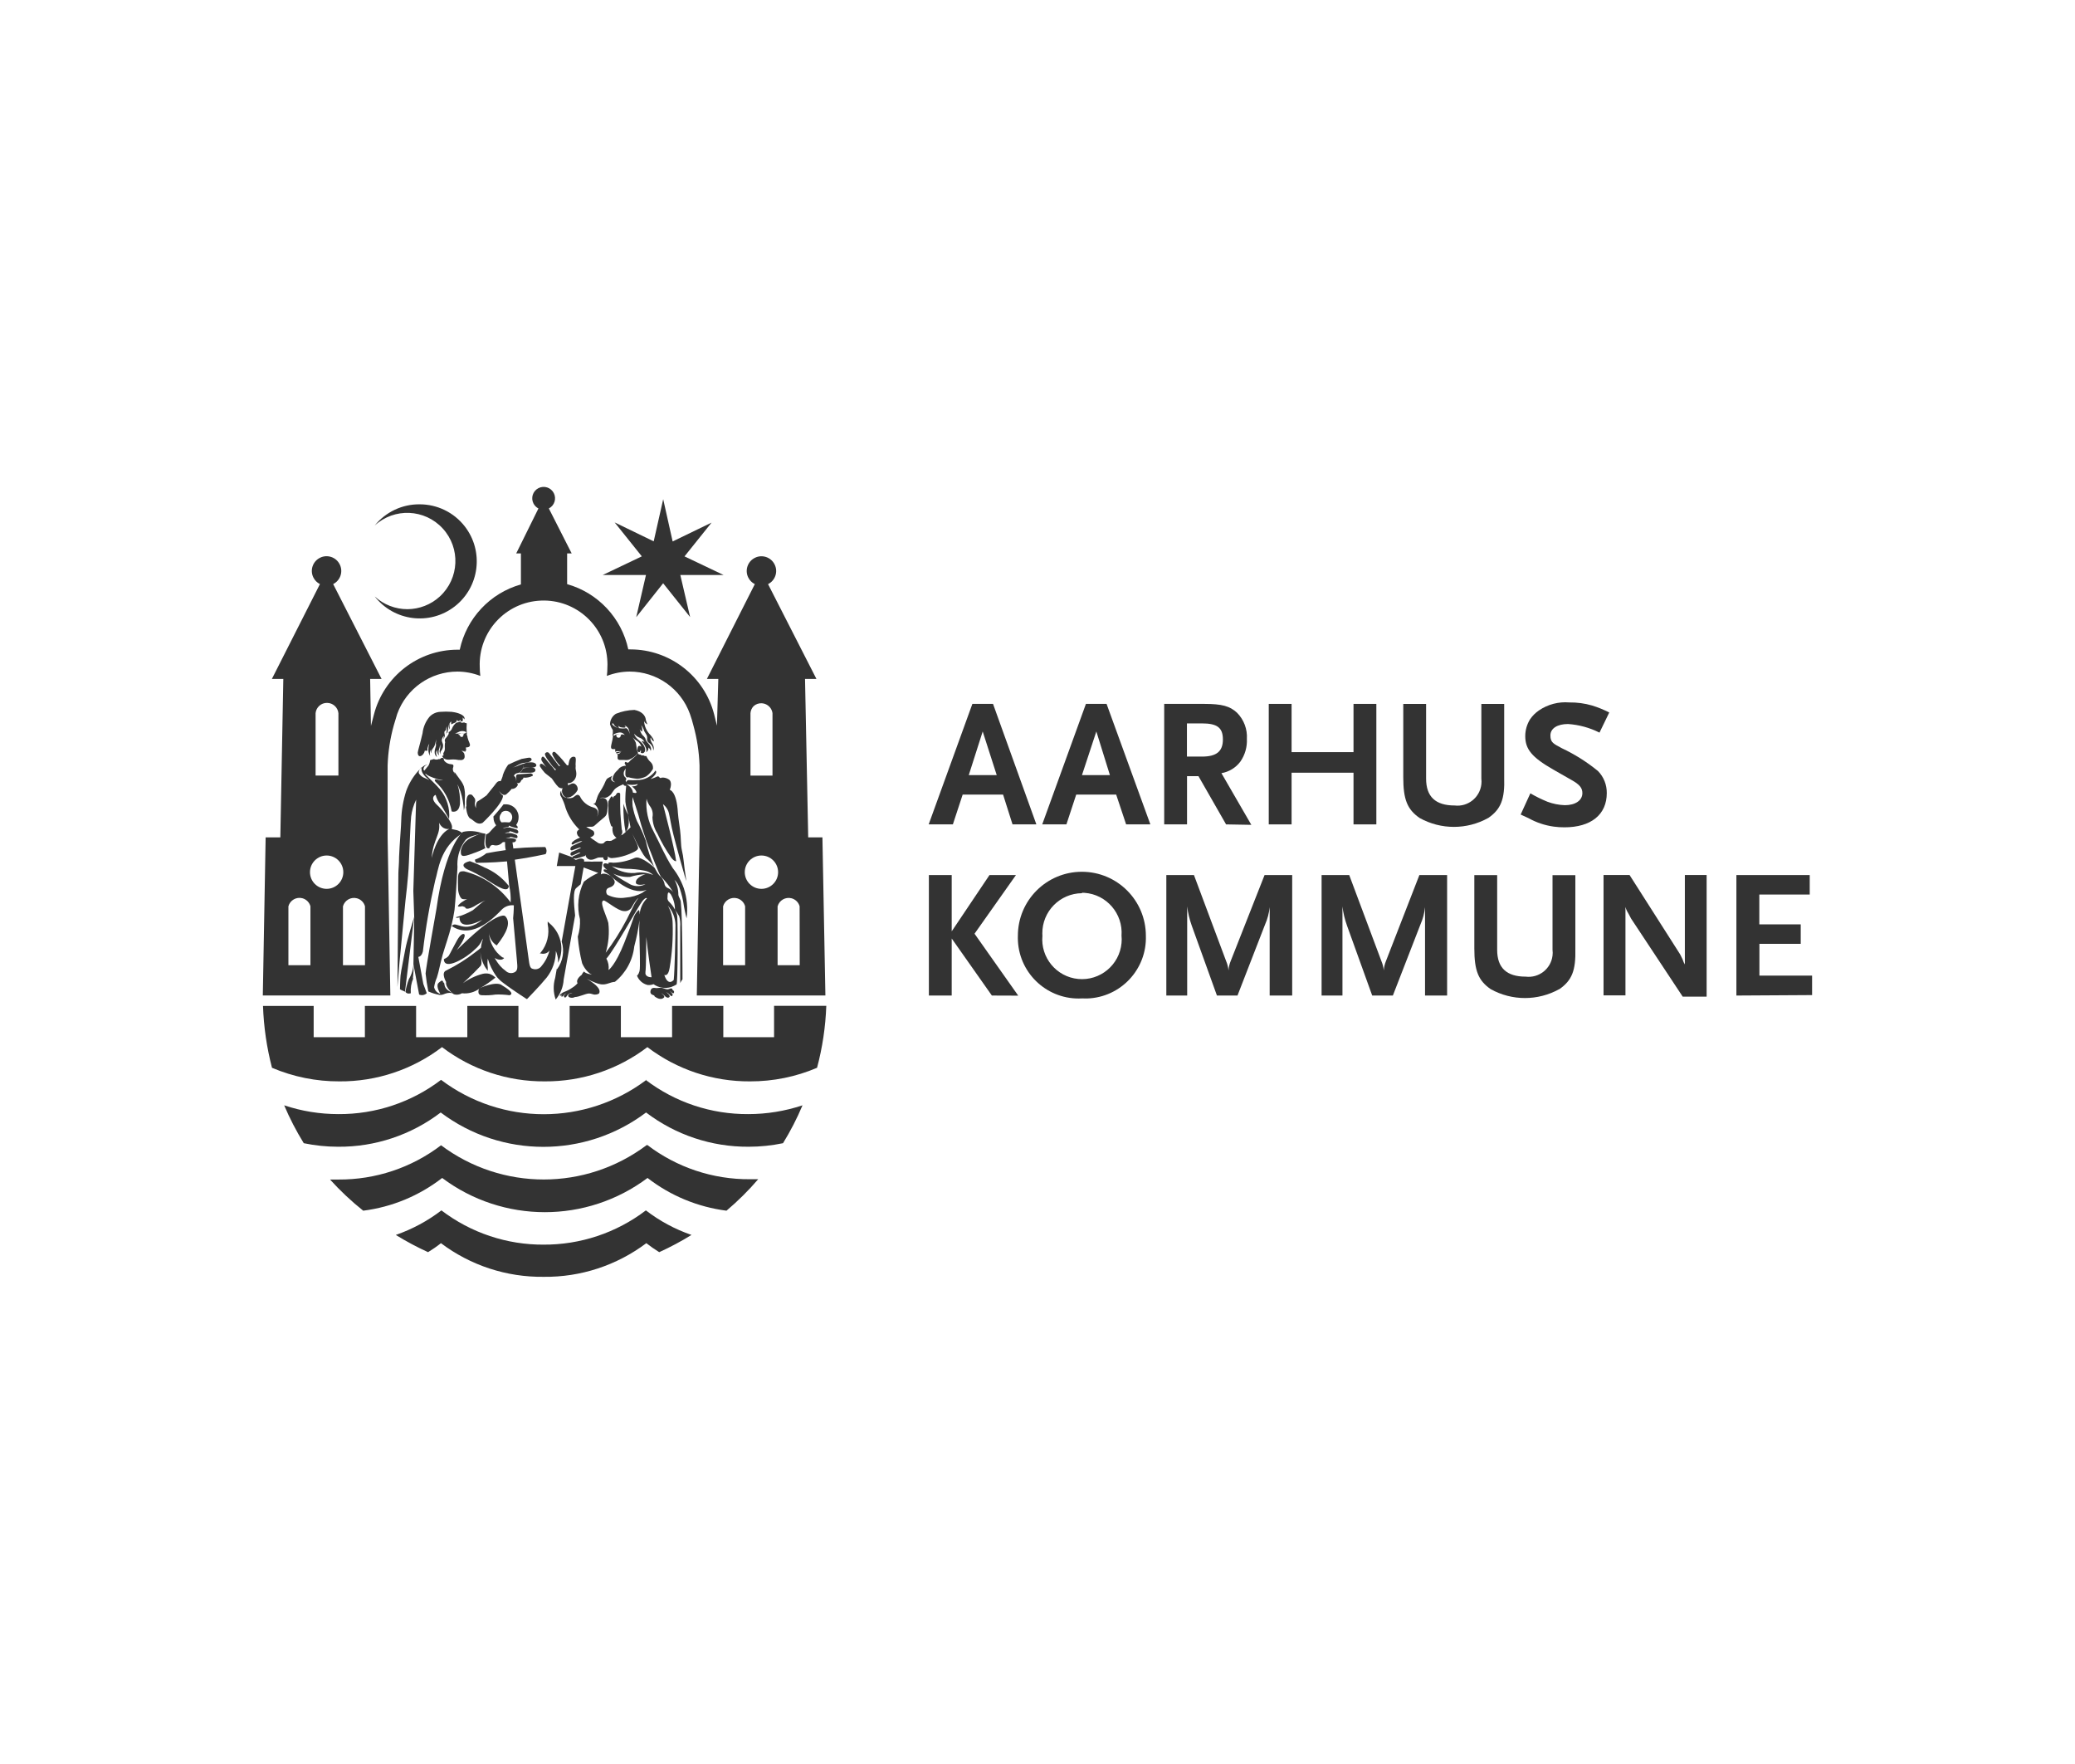 <?xml version="1.0" encoding="UTF-8"?><svg id="Layer_1" xmlns="http://www.w3.org/2000/svg" viewBox="0 0 410.81 349.13"><defs><style>.cls-1{fill:#333;stroke-width:0px;}</style></defs><path class="cls-1" d="M87.73,194.56v-.25l-.2-.23c-.3.14-.57.34-.79.59-.45.66.45,2.08.45,2.08-.63-.18-1.11-.69-1.24-1.33.09-.65.27-1.29.54-1.9.18-.52.36-1.26.54-2.06s.36-1.54.61-2.46c.52-1.78,1.26-3.82,1.69-5.62.28-1.08.5-2.17.66-3.28.2-1.94.43-5.58.56-7.97.03-.35.03-.71,0-1.06,0-1.77.6-3.49,1.69-4.88,1.02-.88,1.97-.72,3.14-1.29-1.2-.42-2.49-.5-3.73-.23,0,0-3.55,2.8-5.24,15.25,0,0-2.08,11.59-2.15,12.78.12,1.19.3,2.37.54,3.55.72.33,1.48.56,2.26.7.23,0,.54,0,1.08-.25.57-.22,1.2-.22,1.76,0-2.26-.97-1.74-1.72-2.03-2.26"/><path class="cls-1" d="M102.86,152.96h2.15c.63,0,1.02-.16.99-.59s-.93-.52-.93-.52l-1.56.25s-.18.66-.63.79"/><path class="cls-1" d="M123.1,164.25c0-.18-.32-2.8-.32-4.81v-2.26c0-.36-.63-.34-.75,0s-.43.43-.43.43c0,0-.18,0-.23.5,0-.38-.11-.36-.25-.47s-.68,1.04-.68,1.04v1.58c-.03,1.07.15,2.14.52,3.14.05.14.17.23.32.25-.08.52-.02,1.05.18,1.54.61.95.93.72.93.72,1.08-.9.79-1.24.77-1.6"/><path class="cls-1" d="M99.27,160.87c.24-.24.57-.37.9-.36.7.01,1.25.59,1.24,1.29,0,0,0,.02,0,.02-.01.39-.2.75-.52.97h-.25c-.45-.05-.9-.05-1.36,0h0c-.49-.5-.49-1.31,0-1.81M97.71,161.9c0,.53.19,1.05.52,1.47-.45.43-.88.88-1.29,1.36-.2.21-.45.37-.72.45,0,0-.52,3.12.66,2.71,0,0,.18-.75.81-.61.63.2,1.33,0,1.76-.5.29-.23,1.13,0,1.13,0,.66-.14,1.45.18,1.58-.43,0-.05,0-.11,0-.16-.52-.45-2.03-.23-2.03-.23.18-.07.37-.11.56-.14,0,0,.32,0,.34-.18.28.05.55.11.81.2.56.18.59,0,.63-.2-.02-.14-.08-.27-.18-.36-.35-.15-.71-.27-1.08-.36-.43-.04-.86-.04-1.29,0,.19-.08.39-.13.59-.16.2,0,.41,0,.38-.23.32.05.64.15.93.29.36.18.54.18.66.11s.11-.14.14-.18v-.11c-.04-.19-.16-.35-.34-.43-.47-.17-.96-.32-1.45-.43-.44.02-.87.09-1.29.2.26-.15.56-.23.86-.25.45,0,.38-.34.38-.34,0,0,0,.14.99.41.25,0,.88.41.7-.18-.08-.12-.17-.22-.27-.32.3-.42.46-.91.47-1.42.09-1.38-.96-2.57-2.34-2.66-.05,0-.09,0-.14,0-.17-.01-.33-.01-.5,0h0c-.66.9-1.45,1.76-2.01,2.42"/><path class="cls-1" d="M99.38,195.02c-1.22-.9-4.52.63-4.52.63,0,0-.59,1.38.61,1.36.89.04,1.78,0,2.67-.14.91-.03,1.83.02,2.73.14,1.4-.38-1.54-1.99-1.54-1.99"/><path class="cls-1" d="M80.25,187.88c-.27,1.56-.86,4.27-.95,5.24s-.11,2.71-.11,2.71c.36.23.84.38.99.47l1.83-14.86s-1.49,4.88-1.76,6.44"/><path class="cls-1" d="M103.54,151.97h1.49c1.06,0,1.4-.38.99-.81s-1.74-.2-1.74-.2l-1.02.36s.5,0,.25.7"/><path class="cls-1" d="M158.33,191.06h-4.38v-11.65c.33-1.2,1.57-1.91,2.77-1.59.77.21,1.38.81,1.59,1.59v.16l.02,11.5ZM150.75,175.95c-1.82,0-3.3-1.48-3.3-3.3,0-1.82,1.48-3.3,3.3-3.3,1.82,0,3.3,1.48,3.3,3.3h0c0,1.82-1.48,3.3-3.3,3.3M147.52,191.06h-4.36v-11.65c.33-1.2,1.57-1.91,2.77-1.59.77.21,1.38.81,1.59,1.59v11.65ZM148.58,141.17h0c.04-.53.26-1.02.63-1.4.94-.82,2.37-.73,3.19.21.29.33.48.75.54,1.19v.34h0v12.02h-4.36v-12.35ZM72.26,191.06h-4.36v-11.65c.33-1.2,1.57-1.91,2.77-1.59.77.21,1.38.81,1.59,1.59v11.65ZM64.67,175.95c-1.82,0-3.3-1.48-3.3-3.3s1.48-3.3,3.3-3.3,3.3,1.48,3.3,3.3h0c0,1.82-1.48,3.3-3.3,3.3M61.46,191.06h-4.36v-11.5c0-.05,0-.11,0-.16.33-1.2,1.57-1.91,2.77-1.59.77.21,1.38.81,1.59,1.59v11.65ZM62.48,141.53h0v-.36c.12-1.16,1.09-2.04,2.26-2.03,1.16,0,2.14.87,2.26,2.03h0v12.35h-4.52v-11.99ZM160.01,165.77l-.63-31.37h2.26l-9.58-18.77c1.44-.72,2.02-2.48,1.29-3.91-.72-1.44-2.48-2.02-3.91-1.29-1.44.72-2.02,2.48-1.29,3.91.28.56.73,1.01,1.29,1.29l-9.49,18.77h2.26l-.27,9.24-.56-2.26c-1.95-7.55-8.76-12.82-16.56-12.83h-.43c-1.33-6.22-5.99-11.19-12.11-12.92v-6.08h.9l-4.52-8.9c1.11-.57,1.55-1.93.98-3.04-.57-1.11-1.93-1.55-3.04-.98-1.11.57-1.55,1.93-.98,3.04.22.42.56.77.98.98l-4.4,8.9h.93v6.14c-6.12,1.73-10.77,6.7-12.11,12.92h-.43c-7.8,0-14.6,5.28-16.56,12.83l-.59,2.26-.16-9.31h2.26l-9.58-18.77c1.44-.72,2.02-2.48,1.29-3.91-.72-1.44-2.48-2.02-3.91-1.29-1.44.72-2.02,2.48-1.29,3.91.28.56.73,1.01,1.29,1.29l-9.51,18.77h2.26l-.59,31.37h-2.91l-.56,31.3h25.25l-.54-31.3v-14.25c.09-2.68.5-5.34,1.22-7.93.23-.75.45-1.47.68-2.26,1.81-5.03,6.58-8.38,11.93-8.38,1.55.01,3.08.3,4.52.86-.07-.58-.11-1.16-.11-1.74-.3-6.98,5.12-12.88,12.1-13.17,6.98-.3,12.88,5.12,13.17,12.1.02.36.02.71,0,1.07,0,.58-.03,1.16-.11,1.74,1.44-.56,2.97-.85,4.52-.86,5.34,0,10.12,3.35,11.93,8.38.25.7.47,1.42.68,2.26.72,2.59,1.13,5.25,1.22,7.93v14.25l-.54,31.3h25.46l-.59-31.3h-2.8Z"/><path class="cls-1" d="M112.21,157.88c.26.01.52-.04.77-.14.59-.3,1.07-.77,1.38-1.36.08-.5-.16-1-.61-1.24-.19-.09-.42-.09-.61,0-.25.1-.5.21-.75.34.16-.16,0-.5,0-.5.38.27,1.99-.45,1.67-2.26-.06-.22-.09-.45-.11-.68.03-.26.03-.53,0-.79,0-.34.11-.95,0-1.24s-.5-.23-.68-.16c-.66.29-.66,1.33-.75,1.65h-.2c-.14,0-.16-.16-.32-.32-.19-.2-.36-.41-.52-.63-.14-.18-1.04-1.17-1.47-1.56s-.66,0-.68.23.75,1.4.75,1.4c.63.86.81.93.81.93l-.18.14-.81-1.06s-.93-1.26-1.24-1.6c-.19-.18-.49-.17-.67.03-.03.03-.06.07-.08.11-.2.43,1.13,2.03,1.13,2.03.28.44.63.82,1.04,1.13l-.2.18c.11,0-1.04-1.31-1.04-1.31-.47-.47-.84-1.08-1.2-1.36s-.61.43-.38.77.25.43.59.88,1.4,1.45,1.4,1.45h0c-.51-.6-1.09-1.13-1.72-1.6-.59-.41-.75.11-.61.41.28.43.59.84.93,1.22.16.18,1.31,1.02,1.4,1.13l.52.75c.24.35.51.67.81.97,0,0,.5.34.81.18-.33.71-.02,1.56.69,1.89.02.01.05.02.07.03"/><path class="cls-1" d="M127.75,175.05c-1.09.56-2.41.46-3.41-.25-1.02-.55-2.01-1.18-2.94-1.87,1.03.5,2.18.72,3.32.66,1-.31,2.03-.49,3.07-.54,0,0-2.01.61-1.9,1.69,0,.41.9.52,1.83.29M113.55,169.92c.24.06.49.06.72,0l1.17-.38c.38-.11.36,0,.47-.34.06.56.52.99,1.08.99.75,0,1.15-.47,1.72-.45h.72c0,.23.11.38.11.38.59.47.97-.16.72-.63.23.22.52.36.84.38.94-.06,1.86-.24,2.76-.54.77-.27,2.26-.84,2.44-1.31s-.59-1.67-.88-2.46c-.11-.32-.16-.36-.34-.81.14.34.47,1.04.86,1.83l.18.38c.29.54.59,1.11.88,1.58.24.45.52.87.84,1.26.62.52,1.17,1.12,1.65,1.78-.71-1.67-1.26-3.4-1.65-5.17-.47-1.33-1.05-2.62-1.72-3.86-.41-.96-.7-1.97-.88-3-.06-.59-.06-1.19,0-1.78,0,0,1.29,3.86,1.42,4.52s1.47,4.74,1.74,5.33,2.03,5.42,2.48,5.94c.33.32.64.65.93,1.02.55.65,1.04,1.34,1.49,2.06-.31-.4-.72-.72-1.2-.9-.33-.18-.54-.53-.56-.9-.12-.45-.35-.87-.66-1.22-.27-.23-.51-.51-.7-.81-.2-.32-.41-.7-.61-1.06-.63-.56-1.31-1.06-2.03-1.49-.88-.43-1.31-.66-1.94-.41-1.31.57-2.72.89-4.16.93-1.76-.27-.68.54-.68.54,1.01.41,2.09.63,3.18.66,1.21,0,2.42.13,3.61.36.67.11,1.29.42,1.78.88-1.15-.5-2.43-.64-3.66-.41-1.79.12-3.55-.47-4.9-1.65-1.58-.72-1.4.25-1.17.5.18.21.38.39.61.54-1.11-.38-.59.34-.59.34.44.23.86.5,1.24.81,2.98,2.76,5.13,3.21,6.41,3,.24-.08.49-.13.75-.14-.3.11-.58.28-.81.5-1.03.56-2.17.89-3.34.97-1.22.2-2.48.01-3.59-.54-.34-.27-.43-1.2.25-1.4s1.13-.56,1.17-1.11-.84-1.26-.84-1.26c-1.38-.77-1.9-.27-1.9-.27l.36-2.55h-1.76c-.26.03-.51.03-.77,0h-1.15v-.38h0l-.38-.2c-.16-.02-.33-.02-.5,0l-.77.25-.47-.27ZM124.36,161.34c.11.52.27,1.56.47,2.44-.33.33-.68.65-1.04.95.99-.84.68-2.85.56-3.39M124,155.2c.74.23,1.52.23,2.26,0-.11.5-1.17.47-1.17.47.33.23.61.53.81.88.45.72-.61.32-.61.32,0-.97-1.29-1.67-1.29-1.67M133.17,182.75c-.02-1.22-.34-2.42-.95-3.48.95,1.07,1.48,2.45,1.51,3.88,0,2.53-.16,9.03-.34,10.82,0,0-1.11,1.4-1.87-.99,0,0,.77.47,1.06-1.4.49-2.92.69-5.89.59-8.85M127.78,192.44c.14-.52.18-6.96.18-6.96.2,2.42,1.04,7.97,1.04,7.97-.97,0-1.33-.52-1.2-1.04M126.62,180.95c0-.45,0-.75-.2-.79-.5.46-.87,1.06-1.06,1.72-.36,1.11-.68,1.97-1.76,4.74-1.78,4.52-3.12,5.4-3.12,5.4.11-.78-.04-1.57-.43-2.26,1.6-1.72,6.44-10.59,7.16-11.43s.88-.5.88-.5c-.84.84-1.35,1.95-1.45,3.14M120.46,182.77c-.32-1.38-1.94-4.38-.93-4.52.43,0,2.85,2.1,3.98,2.1.68.09,1.34-.26,1.63-.88.84-1.51,1.26-1.72,1.26-1.72-.41.53-.76,1.11-1.04,1.72-.38.79-.86,1.65-1.31,2.6-1.2,2.28-2.58,4.47-4.13,6.53.57-1.9.75-3.9.52-5.87M110.23,191.76l-.32,1.83c-.42,1.4-.38,2.9.11,4.27.94-1.12,1.5-2.51,1.58-3.98.27-1.6,1.31-7.39,2.26-12.65-.27-2.51-.43-4.86.2-5.42s1.11-.93.9-.77c.36-1.99.59-3.32.59-3.32l2.89,1.08c-1.02.45-1.98,1.03-2.85,1.74-1.14,2.3-1.41,4.93-.77,7.41.07,1.17-.08,2.34-.43,3.46.14,1.78.43,3.54.86,5.26,0,0,.7,1.74,1.94,2.26,0,0-1.33-.2-1.56-.63-.2.19-.36.42-.47.68,0,0-1.26.86-.81,1.65-.3.35-.65.64-1.04.88-.5.35-1.03.63-1.6.84-.33.13-.63.34-.86.61,0,.18,0,.2.14.14.13-.15.29-.28.47-.36-.41.23-.38.45-.25.56h0s.23,0,.38-.29c.13-.2.33-.34.56-.38,0,0-.72.32-.45.72s.61-.36.7-.45c.27-.22.6-.36.95-.38-.9.27-.99.43-.75.84.39.21.86.21,1.24,0,.81,0,2.01-.66,2.78-.7q.29,0,.77.16c.47.16,1.06,0,1.22-.18.5-.95-1.17-2.03-1.47-2.26s-1.02-.66-1.02-.66c.57.32,1.15.59,1.76.81.35.15.73.26,1.11.32,1.13.14,1.69-.41,2.76-.5,2.15-1.74,3.52-4.25,3.82-7,.46-1.71.81-3.46,1.04-5.22-.07,1.21-.07,2.43,0,3.64,0,1.33.2,5.76,0,6.48s-.5.88-.5.88c.36.92,1.14,1.62,2.1,1.85.4.04.8-.01,1.17-.16,1.02.72,2.31.93,3.5.56.37-.13.72-.3,1.06-.5.25-.14.27-11.52.16-13.03.02-.63-.14-1.25-.47-1.78-.28-.56-.66-1.07-1.11-1.51-.3-.24-.44-.62-.36-.99,0-1.15.25-1.04.63-.56.55.92.84,1.98.84,3.05.3.42.58.86.84,1.31.19.68.26,1.39.2,2.1v11.14c.11-.27.27-.52.45-.75,0,0,0-12.51-.32-15.16,0-.68-.41-.99-.5-1.58,0-1.04-.26-2.05-.77-2.96.46.46.81,1.01,1.02,1.63.41,1.18.7,2.4.86,3.64.16.93.52,2.37.52,2.37.27-2,.08-4.04-.54-5.96-.31-.86-.69-1.69-1.15-2.48-.45-.77-.93-1.36-1.06-1.54-1.78-2.89-2.01-3.79-3.82-7.3-1.07-1.96-1.54-4.19-1.36-6.41.15.59.42,1.15.79,1.63.39.6.53,1.33.38,2.03.04,1.14.37,2.24.97,3.21.78,1.69,1.71,3.31,2.78,4.83.61.77.95.66.95.66-.34-2.69-2.62-11.29-2.62-11.29.66.51,1.1,1.24,1.24,2.06.14.52.38,2.26.84,4,.61,2.46,2.44,9.03,2.55,9.15-.66-4.34-.47-4.34-.88-6.08-.25-1.06-.16-2.55-.36-4-.32-2.26-.41-3-.43-3.43-.25-4.34-1.6-4.52-1.6-4.52.61-1.65-.18-2.06-.18-2.06-.41-.28-.9-.41-1.4-.38-.56.36-.43-.47-.99-.18s-1.24.47-1.24.47c1.67-1.29.97-1.67.97-1.67-.82,1.21-2.2,1.91-3.66,1.87-.54.05-1.09.05-1.63,0-.27,0-.41.2-.52.47.01-.13-.03-.26-.11-.36.14-.18.23-.36,0-.61-.11-.08-.2-.18-.27-.29-.14-.32-.14-.69,0-1.02.2-.32.47-.56.47-1.02-.5-.03-.99.12-1.38.43-.25.27-.43.5-.77.81-.31.34-.52.76-.61,1.22-.14.54.54.81.54.81,0,0-1.38-.18-.56-1.33-.14.14-.66.34-.99.56s-.52.93-.7,1.26c-.22.45-.47.89-.75,1.31-.39.56-.65,1.2-.77,1.87.24-.25.53-.45.86-.59.28-.07.58-.07.86,0q.32,0,.88-.41c.56-.41.7-1.13,1.38-1.58s.99-.5,1.38-.7c.02.14.12.25.25.29.09.04.2.04.29,0,0,.47-.14,1.29-.14,2.08-.02.38-.02.75,0,1.13.11.88.31,1.75.59,2.6-.43-.7-.76-1.46-.97-2.26-.07,1.89.07,3.78.41,5.65l-.68.54h-.16l-.54.41h-.14c-.36.23-1.15.68-1.31.75-.25.05-.5.05-.75,0-.34,0-.5.2-.72.43s-.9.16-1.13,0l-1.13-.77-.45-.34c.41-.11.75-.34.81-.68.01-.21-.05-.42-.18-.59h0l-1.42-.79c1.04-.11,1.24.11,1.69-.29s1.31-1.15,1.97-1.69.5-1.58.63-2.26c0-2.46-2.26-1.17-2.26-1.17l-.2.63c0,.11-.41.2-.47.16.9.4,1.3,1.46.9,2.36-.04.08-.08.16-.13.24,0,0,.77-1.4-.7-1.83-1.17-.31-2.15-1.12-2.67-2.21-.56-.75-1.04.16-1.51.29-.38.12-.79.12-1.17,0-.39-.07-.72-.32-.88-.68-.1-.23-.15-.47-.14-.72-.28.35-.28.85,0,1.2.38.72.67,1.47.88,2.26.52,1.49,1.36,2.85,2.46,3.98l.23.23c-.23.11-.41.32-.47.56-.02.44.23.85.63,1.04h0c-.36.15-.7.33-1.04.52-.36.25-.59.45-.63.66s.2.34.61,0l1.08-.43c.14-.04.29-.04.43,0,0,0-1.63.72-1.9.88-.29.11-.48.39-.47.7.03.15.18.24.33.2.02,0,.04-.01.06-.02l1.26-.47c.38-.14.32,0,.47,0l-1.9.84c-.13.1-.21.26-.2.43,0,.15.12.27.27.27.04,0,.08,0,.12-.02l1.17-.52c.13-.07.29-.07.43,0,0,0-1.51.68-1.56.72-.02.05-.02.11,0,.16l-2.67-.95-.47,2.67h3.68s-1.56,8.4-2.71,14.95c.58,1.86.25,3.89-.9,5.47"/><path class="cls-1" d="M92.25,159.67s.16,2.01.88,2.37,1.31,1.38,2.42.84c0,0,4.04-3.79,4.04-5.38-.36-.24-.63-.59-.77-.99.34.7,1.02,1.08,1.45.7.99-.88.99-1.04.99-1.04.55.03,1.05-.29,1.26-.79-.01-.19-.1-.36-.25-.47.66.45.93-.45.93-.45.17-.09.32-.23.41-.41v-.11c.65.05,1.3-.08,1.87-.38v-.23c0-.07-.36-.23-.36-.23,0,0-2.44.16-2.6.18-.54.14-.27.61-.29.93.01.19-.05.37-.16.52.16-.25.16-.56,0-.81-.14-.32-.38-.2-.29-.41s.27-.43.84-.52.97-.86,1.02-1.45c0-.16,0-.23-.14-.27s-.84.23-1.04.36c-.34.14-.68.24-1.04.32.24-.06.48-.15.7-.27.39-.25.8-.46,1.24-.61.2,0,.93-.16,1.15-.16,1.22-.41.63-.9.36-.93s-1.42.25-1.6.25c-.91.34-1.8.72-2.67,1.15-.45.62-.8,1.31-1.04,2.03,0,.29-.43,1.22-.43,1.22-.61-.14-.93.45-1.15.75s-1.47,1.85-1.67,2.08c-.6.44-1.21.86-1.85,1.24-.24.38-.3.84-.18,1.26-.24-.31-.33-.7-.25-1.08.07-.25.07-.52,0-.77l-.32-.45-.25-.29s-1.33-.86-1.11,2.26"/><path class="cls-1" d="M99.99,166.74c0,.45,0,.97.14,1.54-1.4.18-2.76.43-3.84.63-.68.54-1.44.97-2.26,1.26h0c0,.36.18.63.32.63s2.96,0,6.03-.29l.43,4.81h0c.24,1.09.34,2.21.29,3.32h0c-2.26-3.08-5.53-5.26-9.24-6.17-.66,0-1.06,0-1.17,1.02-.04.83-.04,1.66,0,2.48,0,.68.38,1.83.84,1.99.32.07.65.07.97,0-.28.12-.54.28-.79.45-.39.22-.74.51-1.02.86-.23.38.84.11.84.11l.56.2s0,.77,1.74-.14c.72-.46,1.47-.86,2.26-1.2-.36.18-.69.41-.99.68-.56.45-.95.84-1.49,1.26-1.06.62-2.2,1.09-3.39,1.4.23.25.75,0,.75,0,0,2.98,4.52.5,4.52.5-3.68,3-5.15,0-6.05,1.24,4.27,2.89,8.92-2.26,9.85-3.21.63-.67,1.53-1,2.44-.9,0,0,0,1.13-.14,2.55h0c.38,4.31.7,7.88.75,8.38.14,1.4.14,1.92-.36,2.26-.58.36-1.33.29-1.83-.18-.42-.3-.81-.65-1.15-1.04h0c-.41-.48-.76-1-1.06-1.56.4.29.89.41,1.38.34h0c.11-.03.2-.07.29-.14l.2-.16-.23-.14h-.11c-1.59-1.15-2.58-2.96-2.69-4.92.09,1.05.67,1.99,1.56,2.55,2.06-2.6,2.82-4.52,1.74-5.74-.47-.56-2.26.43-3.34,1.17s-1.58,1.15-2.85,2.26-3.48,3.25-3.48,3.25c0,0,2.55-3.37,1.2-3.21-.86.41-1.33,1.72-2.06,3-.72,1.29-.56,1.45-1.67,1.99,0,2.39,4.52-.29,6.12-1.92.7-.56,1.24-1.29,1.56-2.12v.23c-.18.5-.29,1.01-.34,1.54-.28.27-.58.51-.9.72l-.2.16c-1.8,1.41-3.75,2.63-5.8,3.64-1.06.45,0,2.26,0,2.26-.2,1.22,1.54,2.44,1.54,2.44.54.16,1.12.08,1.6-.2,1.24.14,2.5-.2,3.5-.95,1.09-.64,2.13-1.35,3.12-2.15-.33-.34-.74-.6-1.2-.75-.43-.1-.88-.1-1.31,0-1.42.37-2.75,1.01-3.93,1.87,0,0,1.83-1.65,3.48-3.41.47-.52,0-1.65,0-2.76.07,1.12.42,2.2,1.04,3.14l.41.56v-.68c-.08-.57-.08-1.15,0-1.72.36,1.21.91,2.35,1.63,3.39h0c.37.5.81.94,1.31,1.31.99.77,2.51,1.81,3.57,2.51h0l1.17.77h.11s2.6-2.67,3.88-4.25c1.17-1.5,1.81-3.36,1.81-5.26.21.54.36,1.1.43,1.67v.68l.27-.63c.37-1.01.48-2.1.32-3.16-.24-1.57-1.05-3-2.26-4.02l-.38-.36v.52c.41,1.99-.1,4.05-1.38,5.62l-.18.18h.23c.63.18,1.31-.05,1.69-.59-.28,1.12-.81,2.16-1.56,3.05-.38.57-1.09.81-1.74.59-.54-.11-.66-.63-.84-2.03-.11-.93-1.69-12.24-2.73-19.58,3.12-.43,6.1-1.11,6.1-1.11,0,0,.23-.34.18-.72s-.2-.7-.34-.68-3.09,0-6.23.29l-.2-1.45h.32-1.15c-.2,0-.4.03-.59.11"/><path class="cls-1" d="M81.74,193.66c.14-1.01.18-2.03.11-3.05,0,1.13-.32,2.24-.9,3.21-.31.81-.54,1.65-.68,2.51,0,0,.23.52,1.06.29-.08-1.01.09-2.03.5-2.96"/><path class="cls-1" d="M95.32,164.91s-1.85.77-2.48,1.17c-.82.51-1.4,1.32-1.6,2.26,0,.75-.16,1.49,1.65.86,3.3-1.15,3.23-1.38,3.23-1.38-.5-.36,0-2.78,0-2.78l-.88-.16"/><polygon class="cls-1" points="119.33 113.82 127.87 113.82 127.89 113.82 125.97 122.13 125.97 122.18 125.97 122.15 125.97 122.18 125.99 122.13 131.28 115.47 131.3 115.47 136.63 122.15 134.69 113.82 134.69 113.82 143.25 113.82 135.52 110.14 140.88 103.45 133.17 107.18 131.3 98.82 129.42 107.16 121.72 103.43 121.7 103.43 127.05 110.11 127.05 110.14 119.33 113.82"/><path class="cls-1" d="M127.98,226.71c-12.05,9.03-28.61,9.03-40.66,0-5.84,4.45-12.99,6.83-20.33,6.78h-1.65c2.02,2.23,4.22,4.3,6.57,6.17,5.7-.72,11.09-2.96,15.63-6.48,12.05,9.03,28.61,9.03,40.66,0,4.54,3.52,9.94,5.75,15.63,6.48,2.26-1.91,4.36-3.99,6.28-6.23h-1.63c-7.34.06-14.49-2.33-20.33-6.78"/><path class="cls-1" d="M91.86,145.28c-.27,0-.41-.2-.77-.11-.33.07-.67.07-.99,0,.21-.05.42-.13.61-.23.5-.3,1.12-.3,1.63,0,0,0-.23.32-.5.27M91.64,145.82c-.12.09-.29.09-.41,0-.23,0,0-.34-.56-.41.11-.08.23-.13.36-.16.25-.1.52-.1.77,0,0,0,0,.41-.18.47M91.14,142.8c-.24.15-.51.23-.79.25-.35.28-.63.63-.81,1.04-.06.21-.18.41-.34.56-.11.12-.24.22-.38.29.03.12.03.24,0,.36-.13.27-.3.52-.5.75-.21.17-.3.44-.25.7.14.2,0,.27,0,.54-.02.28-.02.56,0,.84.01.3-.06.59-.23.84-.1.16-.1.36,0,.52-.09.08-.2.13-.32.16.36.86,1.36.75,1.76.7.29-.02.59-.02.88,0,.4.08.81.12,1.22.11.84-.16.59-.95.54-1.22s-.54-.63-.54-.63c.25.1.52.16.79.18v-.2h-.34c-.26-.02-.53-.02-.79,0,.42-.05.84-.05,1.26,0l-.07-.63c1.04,0,.84-.59.7-.93-.15-.33-.27-.67-.36-1.02,0-.29-.16-.54-.16-.59.03-.14.03-.29,0-.43-.05-.6-.05-1.21,0-1.81-.19-.02-.38-.08-.54-.18-.21.09-.45.09-.66,0"/><path class="cls-1" d="M127.98,213.76c-12.03,9.07-28.62,9.07-40.66,0-5.84,4.45-12.99,6.83-20.33,6.78-3.65,0-7.27-.58-10.73-1.74h0c1.1,2.6,2.4,5.1,3.88,7.5,2.23.46,4.5.7,6.78.7,7.34.06,14.49-2.33,20.33-6.78,12.03,9.07,28.62,9.07,40.66,0,5.84,4.45,12.99,6.83,20.33,6.78,2.28,0,4.55-.24,6.78-.7,1.48-2.4,2.77-4.9,3.86-7.5-3.46,1.15-7.08,1.74-10.73,1.74-7.34.05-14.49-2.33-20.33-6.78"/><path class="cls-1" d="M84.63,148.62c0-.17,0-.33,0-.5.07-.33.19-.64.36-.93-.56,1.9.32,2.55.18,2.46-.15-.44-.09-.93.18-1.31,0,0-.14.61,0,.77.03-.35.15-.69.36-.97.23-.27.38-.58.45-.93.05-.3.15-.59.29-.86-.1.25-.15.52-.16.79.04.2.04.41,0,.61-.18.54-.54,1.56.25,2.12,0,0-.43-.86,0-1.4,0,0,0,.86.38,1.04-.12-.39-.12-.81,0-1.2.13-.3.19-.62.18-.95.09.32.09.65,0,.97-.14.32-.09.7.14.97-.1-.23-.05-.49.11-.68.3-.35.43-.81.36-1.26-.14-.56-.52-.81.16-1.72-.06.34-.06.69,0,1.04-.04-.15-.04-.3,0-.45.14-.54.29-.38.14-.97s.29-.72.29-.72c-.02.09-.02.18,0,.27-.01.1-.01.21,0,.32.01.13.01.26,0,.38.07-.31.07-.64,0-.95,0-.27.06-.55.18-.79-.03.19-.03.38,0,.56v.72c0,.23.2,0,.23-.59s.18-.63.14-1.02c.25.29,0,1.02,0,1.02.36-.45.18-.66.14-1.04s.34-.59.34-.59v.56s.5-.23.5-.23c0,0,.63-.14.63-.68,0,0,.27.61.68,0,0,.12.06.24.16.32.52.18.29-.77.29-.77.09.06.17.14.23.23.27.38.11-.29.11-.29-.36-.68-1.83-.99-2.51-1.06-.75-.06-1.51-.06-2.26,0-.79.04-1.54.38-2.1.95-.78.93-1.27,2.07-1.4,3.28-.45,1.99-.95,3.55-.95,3.82,0,1.33,1.26.61,1.38-.36"/><path class="cls-1" d="M95.75,171.62c-1.49-.72-2.73-1.15-2.73-1.15-2.26.56-.86,1.45-.54,1.6,1.45.64,2.85,1.39,4.18,2.26,1.67,1.06,4,2.6,4.07,1.04-1.3-1.66-3.03-2.95-4.99-3.73"/><path class="cls-1" d="M80.68,120.59c-2.41,0-4.73-.89-6.5-2.53,3.83,4.92,10.92,5.81,15.85,1.98,4.92-3.83,5.81-10.92,1.98-15.85-2.15-2.76-5.45-4.37-8.95-4.36-3.44-.03-6.71,1.52-8.88,4.2,3.88-3.56,9.91-3.3,13.47.58,3.56,3.88,3.3,9.91-.58,13.47-1.75,1.61-4.05,2.5-6.43,2.51"/><path class="cls-1" d="M84.93,154.38l-.77-.34c-.51-.16-.94-.5-1.22-.95-.18-.43.32-1.02.54-1.2s-.75.81,1.45,2.46M86.8,162.61c.77,1.85,2.15,1.47,2.15,1.47-2.57,1.22-3.48,5.76-3.48,5.76.23-3.73,1.94-4.74,1.4-7.21M83.84,152.33c0-.7.52-.88.84-1.02-.44.09-.84.3-1.15.61-.3.25-.58.52-.84.81-.98,1.12-1.75,2.42-2.26,3.82-.6,1.87-.94,3.82-.99,5.78,0,1.06-.34,4.83-.43,7.25,0,1.58-.14,2.6-.14,3.34s-.18,22.45-.18,22.45l.41-4.99,1.17-12.06s.56-4.52.68-7.5.34-8.4.45-9.19c.14-1.16.48-2.29.99-3.34l-.56,18.07s.14,3.91.18,5.33c0,0-.16,8.79-.16,9.17l1.13,6.01c.51.23,1.11.12,1.51-.27l-.68-1.83-.99-5.35c.2-.03.38-.13.52-.27.18-.23.31-.5.38-.79.55-4.73,1.37-9.43,2.44-14.07.61-1.83.84-6.55,5.4-9.35-.41-.36-.91-.6-1.45-.68-.9-.16-.68-.23-.68-.23.34-.56-.61-1.9-.61-1.9-.73-1.13-1.59-2.16-2.57-3.07-1.13-1.31,0-1.72,0-1.72.17.71.51,1.37.99,1.92.45.63,1.67,2.87,1.67,2.87.2-2.11-.44-4.21-1.78-5.85-.48-.57-1-1.11-1.54-1.63l-.54-.52c-.25-.23-.77-.75-.81-.81s0-.11,0-.18c.26.24.57.43.9.56,1.78.77,3.55,1.13,4.52.36.26-.31.34-.74.23-1.13-.25-.32-.31-.76-.14-1.13,0-.23.16-.47-.45-.52-.53-.03-1.03-.28-1.36-.7-.07-.18-.11-.37-.14-.56-.13.03-.27.03-.41,0,0,0-.27.34-.5.23-.31.16-.68.16-.99,0l-.75.23c-.03.37-.14.73-.32,1.06l-.84,1.02"/><path class="cls-1" d="M107.72,246.38c-7.34.06-14.49-2.33-20.33-6.78-2.73,2.09-5.78,3.73-9.03,4.86h0c2.06,1.27,4.19,2.41,6.39,3.41.88-.54,1.76-1.15,2.55-1.78,5.85,4.41,13,6.75,20.33,6.66,7.33.09,14.47-2.26,20.33-6.66.82.64,1.67,1.23,2.55,1.78,2.2-1,4.34-2.14,6.39-3.41-3.25-1.12-6.3-2.76-9.03-4.86-5.84,4.45-12.99,6.83-20.33,6.78"/><path class="cls-1" d="M124.03,144.13c-.5.1-1.01.1-1.51,0-.51-.09-.97-.34-1.31-.72,0-.2,0-.25.11-.23s.23.25.32.41c.23.27.54.46.88.54,0-.2-.09-.4-.23-.54.15.16.34.28.54.36,1.65.36.77-.38.77-.38,1.2.54.84,1.17,1.15,1.87-.11-.26-.21-.52-.29-.79-.23-.43-.45-.47-.45-.47M121.74,145.6c-.14,0-.29-.03-.41-.11.42-.3.91-.47,1.42-.5.38,0,.74.2.95.52-.62-.28-1.34-.28-1.97,0M122.96,145.51c-.18.18,0,.47-.47.52s-.5-.54-.5-.54c.26-.12.55-.19.84-.2.34,0,.45.14.45.14-.1-.05-.22-.05-.32,0M126.17,148.65c-.14-.34-.16-1.13-.29-1.63-.16-.38-.37-.74-.63-1.06.24.27.52.5.84.68.45.28.77.71.9,1.22-.1-.16-.29-.23-.47-.2-.25,0-.38.54-.32,1.02.5.59.63-.2.63-.2.1.14.1.33,0,.47,0,0,.32.34.7,0s.27-1.36-.86-2.26-1.11-1.45-1.11-1.45c.25.33.59.59.97.75.51.16.92.53,1.13,1.02,0,0,0-.25-.68-.34,0,0,1.33,1.4.93,2.26.33-.21.51-.58.47-.97,0,0,.43.36.43.7,0,0,.43-.59-.52-1.58-.27-.27-.46-.61-.56-.97-.15-.24-.34-.45-.56-.63-.25-.33-.43-.72-.52-1.13.1.21.27.37.47.47.08-.44.02-.89-.18-1.29.19.21.34.46.43.72.1.35.26.68.47.97.25.31.34.72.27,1.11,0,.59.45.75.56.86.43.32.67.82.66,1.36,0,0,.34-.5-.2-1.38s-.32-1.11-.27-1.2c.06.34.28.63.59.79,0,0,.11-.32-.66-1.24-.78-.76-1.24-1.8-1.29-2.89,0,0,0,.41.68.77-.12-.29-.23-.58-.32-.88,0-.34-.25-1.6-2.26-1.99-1.26.03-2.51.29-3.68.77-.71.46-1.14,1.24-1.15,2.08.13.41.32.8.56,1.15v.32c0,.1,0,.2,0,.29,0,.11-.16.41,0,.5.04.09.04.2,0,.29,0,.34-.36,1.63-.36,1.85s0,.54.47.5h.36c.01.19.01.38,0,.56.15-.12.33-.17.52-.14h.79l-.7.16c-.13.02-.27.02-.41,0v.27c.32-.02.63-.11.9-.27-.09.16-.22.3-.38.38-.27,0-.41,0-.52-.14.17.07.29.24.29.43,0,.34-.16.86.38.9h.9c.24.03.48.03.72,0,.29,0,1.76-.72,2.01-1.47"/><path class="cls-1" d="M153.23,205.32h-10.03v-6.19h-10.14v6.19h-10.14v-6.19h-10.14v6.19h-10.14v-6.19h-10.12v6.19h-10.14v-6.19h-10.14v6.19h-10.14v-6.19h-10.03c.14,4.13.74,8.24,1.78,12.24,4.21,1.79,8.75,2.71,13.33,2.69,7.34.06,14.49-2.33,20.33-6.78,5.84,4.45,12.99,6.83,20.33,6.78h0c7.34.05,14.49-2.33,20.33-6.78,5.84,4.45,12.99,6.83,20.33,6.78,4.56.01,9.07-.9,13.26-2.69,1.07-4.01,1.68-8.12,1.83-12.26h-10.34v6.21Z"/><path class="cls-1" d="M86.49,154.29c-.61-.11-.43.29-.23.5,1.66,1.54,2.77,3.59,3.16,5.83,0,0,1.42.52,1.65-1.51.06-1.31-.11-2.61-.5-3.86,0,0,.16.29.61,1.45.37,1.2.59,2.45.66,3.7.11-.37.17-.76.18-1.15v-1.11c.09-.83.03-1.67-.18-2.48-.12-.32-.27-.62-.45-.9l-1.4-1.94c-.06.37-.24.71-.52.97-.82.66-1.92.86-2.91.52"/><path class="cls-1" d="M124.34,153.84c.6.17,1.23.28,1.85.32.61-.03,1.2-.19,1.74-.47.38-.27.71-.6.99-.97.14-.17.26-.35.36-.54,0-.06,0-.12,0-.18,0-.27,0-.77-.66-1.33-.28-.3-.5-.64-.66-1.02h0c-.21.05-.42,0-.59-.14-.21.08-.44.02-.59-.14-.14,0-.45,0-.59-.45.16.61-1.11,1.22-1.56,1.81s-.66-.11-.88.16.16.5.16.7c0,.29-.03.59-.07.88,0,.41-.23,1.29.41,1.45"/><path class="cls-1" d="M133.13,195.99c0-.43-.27-.38-.72-.2s-.95-.16-1.31-.23-.41,0-.72,0c-.25.05-.51.05-.77,0-.93-.11-.84.9-.84.9.04.11.09.22.16.32.18.11.37.21.56.27.11,0,0,.14.18.25s1.17.86,1.83.11c.16-.34-.72-.88-.63-.84.26.14.5.32.7.54.27.32.7.54.97.25s-.68-1.02-.68-1.02c.26.14.5.32.7.54.29.34.52.47.63,0-.15-.28-.35-.53-.61-.72.16.09.3.19.43.32.27.25.5.18.43-.27-.09-.11-.2-.21-.32-.29"/><path class="cls-1" d="M200.46,163.19l-1.87-5.9h-8l-1.94,5.9h-4.79l8.65-23.85h4.09l8.58,23.85h-4.72ZM194.56,144.78l-2.76,8.65h5.53l-2.78-8.65Z"/><path class="cls-1" d="M222.95,163.19l-1.97-5.9h-7.91l-1.94,5.9h-4.79l8.65-23.85h4.09l8.67,23.85h-4.81ZM217.06,144.78l-2.85,8.65h5.53l-2.69-8.65Z"/><path class="cls-1" d="M242.74,163.19l-5.47-9.55h-2.26v9.55h-4.52v-23.85h7.95c3.48,0,5.06.43,6.48,1.76,1.35,1.37,2.06,3.25,1.94,5.17.08,1.61-.38,3.2-1.31,4.52-.91,1.2-2.24,2.01-3.73,2.26l5.92,10.23-5.01-.09ZM237.95,143.2h-2.96v6.57h2.96c2.89,0,4.16-1.02,4.16-3.39s-1.17-3.18-4.16-3.18Z"/><path class="cls-1" d="M267.97,163.19v-10.23h-12.26v10.23h-4.52v-23.85h4.52v9.55h12.26v-9.55h4.52v23.85h-4.52Z"/><path class="cls-1" d="M294.62,161.93c-4.21,2.34-9.34,2.34-13.55,0-2.46-1.69-3.25-3.68-3.25-8.06v-14.52h4.52v14.79c0,3.55,1.85,5.31,5.65,5.31,2.61.31,4.98-1.56,5.29-4.18.05-.38.04-.77,0-1.15v-14.77h4.52v14.52c.14,4.38-.66,6.32-3.16,8.06Z"/><path class="cls-1" d="M316.64,145.01c-1.93-.97-4.03-1.54-6.19-1.69-2.12,0-3.5.86-3.5,2.26s.59,1.63,2.26,2.53c2.56,1.21,4.97,2.72,7.16,4.52,1.14,1.16,1.76,2.73,1.74,4.36,0,4.27-3.12,6.78-8.38,6.78-.71,0-1.42-.04-2.12-.14-1.75-.24-3.45-.81-4.99-1.67l-1.56-.72,1.92-4.2c1.09.64,2.22,1.19,3.39,1.67,1.1.41,2.26.64,3.43.68,2.1,0,3.48-.95,3.48-2.39,0-1.02-.54-1.69-2.1-2.57l-3.68-2.1c-4.22-2.42-5.53-4.02-5.53-6.62,0-1.17.33-2.32.95-3.32.47-.69,1.07-1.29,1.76-1.76,1.76-1.2,3.88-1.76,6.01-1.58,1.53-.02,3.05.18,4.52.61,1.17.36,2.3.82,3.39,1.38l-1.94,4Z"/><path class="cls-1" d="M196.37,197.07l-7.95-11.29v11.29h-4.52v-23.85h4.52v11.14l7.48-11.14h5.24l-8.2,11.61,8.65,12.26-5.22-.02Z"/><path class="cls-1" d="M214.21,197.64c-6.64.37-12.32-4.72-12.68-11.36-.02-.35-.02-.69-.01-1.04,0-7,5.67-12.67,12.67-12.67s12.67,5.67,12.67,12.67c.22,6.63-4.98,12.19-11.61,12.41-.35.01-.69,0-1.04-.01ZM214.21,176.81c-4.38.04-7.89,3.62-7.85,8,0,.14,0,.28.02.42-.4,4.32,2.77,8.15,7.1,8.56,4.32.4,8.15-2.77,8.56-7.1.05-.48.05-.97,0-1.46.32-4.37-2.95-8.17-7.32-8.49-.17-.01-.33-.02-.5-.02v.09Z"/><path class="cls-1" d="M251.37,197.07v-17.5c-.12,1.18-.42,2.33-.9,3.41l-5.47,14.09h-4.07l-4.99-13.85c-.44-1.23-.75-2.5-.9-3.79v17.64h-4.13v-23.85h5.47l6.37,17.03c.25.59.41,1.21.47,1.85.04-.64.19-1.26.43-1.85l6.71-17.03h5.47v23.85h-4.45Z"/><path class="cls-1" d="M282.13,197.07v-17.5c-.12,1.18-.42,2.33-.9,3.41l-5.47,14.09h-4.09l-4.99-13.85c-.44-1.23-.75-2.5-.9-3.79v17.64h-4.13v-23.85h5.47l6.37,17.03c.25.59.41,1.21.47,1.85.04-.64.19-1.26.43-1.85l6.62-17.03h5.49v23.85h-4.36Z"/><path class="cls-1" d="M308.69,195.81c-4.22,2.34-9.34,2.34-13.55,0-2.46-1.69-3.25-3.68-3.25-8.06v-14.52h4.52v14.79c0,3.55,1.85,5.31,5.65,5.31,2.61.32,4.99-1.54,5.31-4.15.05-.38.05-.77,0-1.15v-14.79h4.52v14.52c.11,4.38-.68,6.32-3.18,8.06Z"/><path class="cls-1" d="M333.15,197.3l-10.23-15.47s-.23-.43-.5-.95c-.08-.17-.18-.34-.29-.5-.14-.26-.24-.55-.32-.84v17.5h-4.34v-23.83h5.15l10.01,15.7c.09.16.17.33.25.5l.23.47.23.61.23.43v-17.71h4.31v24.08h-4.72Z"/><path class="cls-1" d="M343.77,197.07v-23.85h14.52v3.86h-9.98v5.9h8.2v3.86h-8.18v6.28h10.43v3.86l-15,.09Z"/></svg>